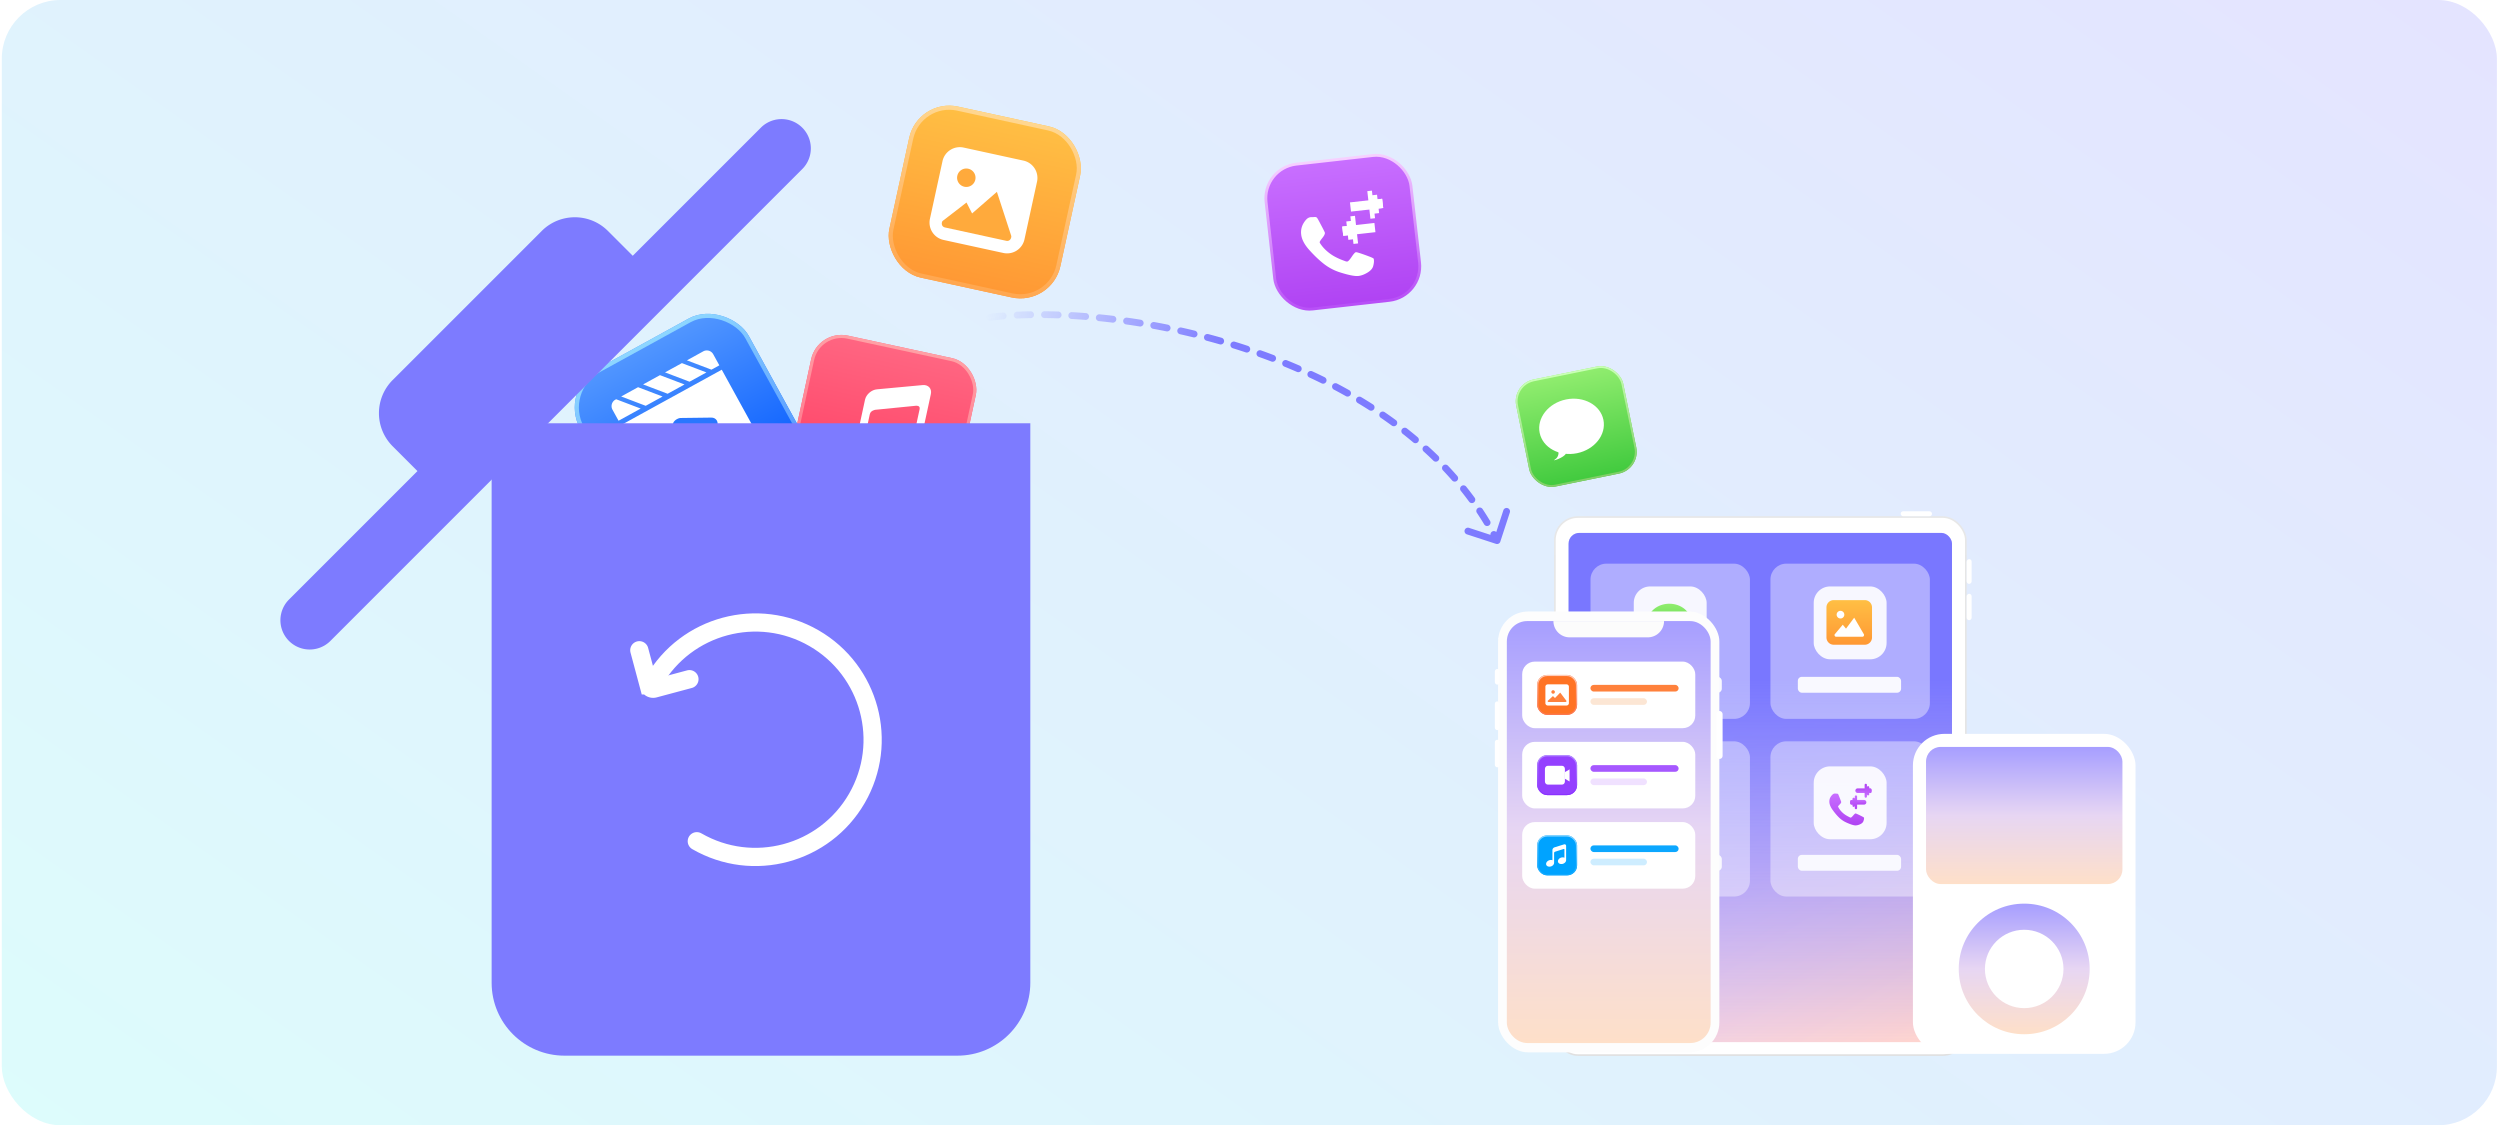 <svg width="511" height="230" fill="none" xmlns="http://www.w3.org/2000/svg"><rect x=".367" width="510" height="230" rx="12" fill="url(#a)"/><g filter="url(#b)"><rect x="317.819" y="105.686" width="84" height="109.976" rx="4.723" fill="#fff" stroke="url(#c)" stroke-width=".337"/><rect x="388.494" y="104.505" width="6.41" height="1.012" rx=".506" fill="#fff"/><rect x="403" y="114.288" width="5.06" height="1.012" rx=".506" transform="rotate(90 403 114.288)" fill="#fff"/><rect x="403" y="121.372" width="5.398" height="1.012" rx=".506" transform="rotate(90 403 121.372)" fill="#fff"/><rect x="320.619" y="108.926" width="78.368" height="104.088" rx="2.193" fill="url(#d)"/><rect x="320.619" y="108.926" width="78.368" height="104.088" rx="2.193" fill="url(#e)"/><rect opacity=".4" x="325.1" y="115.212" width="32.588" height="31.73" rx="3.246" fill="#fff"/><rect opacity=".9" x="333.943" y="119.868" width="14.897" height="14.897" rx="3.352" fill="#fff"/><g filter="url(#f)"><path d="M338.098 131.105c.546-.2.682-.748.682-.997.819 0 .966.332.938.498-.256.499-2.302.748-1.62.499Z" fill="url(#g)"/><path d="M345.647 127.138c0 2.065-1.985 3.739-4.434 3.739s-4.434-1.674-4.434-3.739 1.985-3.739 4.434-3.739 4.434 1.674 4.434 3.739Z" fill="url(#h)"/></g><rect x="330.836" y="138.347" width="21.101" height="3.246" rx=".812" fill="#F9F9FF"/><rect opacity=".4" x="325.1" y="151.525" width="32.588" height="31.73" rx="3.246" fill="#fff"/><rect opacity=".9" x="333.943" y="156.646" width="14.897" height="14.897" rx="3.352" fill="#fff"/><g filter="url(#i)"><path d="m344.084 159.517-3.882 1.224c-.472.14-.849.644-.849 1.125v4.206s-.281-.196-.908-.102c-.921.135-1.666.859-1.666 1.62 0 .761.745 1.228 1.666 1.092.922-.135 1.594-.836 1.594-1.597v-4.061c0-.337.395-.481.395-.481l3.432-1.107s.381-.13.381.229v3.352s-.349-.205-.976-.131c-.921.117-1.666.827-1.666 1.588 0 .761.745 1.242 1.666 1.13.922-.117 1.666-.827 1.666-1.588v-5.878c-.004-.476-.386-.756-.853-.621Z" fill="url(#j)"/></g><rect x="330.836" y="174.737" width="21.101" height="3.246" rx=".812" fill="#F9F9FF"/><rect opacity=".4" x="361.877" y="115.212" width="32.588" height="31.73" rx="3.246" fill="#fff"/><rect opacity=".9" x="370.723" y="119.868" width="14.897" height="14.897" rx="3.352" fill="#fff"/><g filter="url(#k)"><path fill-rule="evenodd" clip-rule="evenodd" d="M381.149 131.785c.823 0 1.49-.666 1.49-1.489v-6.145a1.49 1.49 0 0 0-1.49-1.49h-6.331a1.49 1.49 0 0 0-1.49 1.49v6.145c0 .823.667 1.489 1.49 1.489H381.149Z" fill="url(#l)"/></g><path fill-rule="evenodd" clip-rule="evenodd" d="M378.329 130.154h-2.997c-.309 0-.399-.281-.333-.487a186.39 186.39 0 0 0 1.661-1.978l.664.809 1.67-2.246 1.998 3.415c.059.199-.035.487-.333.487h-2.33ZM376.978 125.633a.782.782 0 0 1-1.338.554.783.783 0 1 1 1.338-.554Z" fill="#fff"/><rect x="367.479" y="138.347" width="21.101" height="3.246" rx=".812" fill="#F9F9FF"/><rect opacity=".4" x="361.877" y="151.525" width="32.588" height="31.73" rx="3.246" fill="#fff"/><rect opacity=".9" x="370.723" y="156.646" width="14.897" height="14.897" rx="3.352" fill="#fff"/><g filter="url(#m)" fill-rule="evenodd" clip-rule="evenodd"><path d="m379.267 166.269.002-.001c.082.002.382.13.899.385.519.256.794.41.825.462a.357.357 0 0 1 .019.13c0 .193-.052.414-.158.664-.097.228-.316.418-.655.573-.338.154-.652.23-.941.23-.35 0-.934-.18-1.751-.54a5.3 5.3 0 0 1-1.569-1.03c-.442-.424-.897-.963-1.364-1.614-.443-.623-.662-1.187-.656-1.694v-.068c.018-.53.246-.99.683-1.379a.716.716 0 0 1 .479-.192c.037 0 .093.004.167.013.074.009.132.014.174.014.117 0 .199.018.245.057.046.037.094.117.142.239.05.117.151.373.305.769.155.396.231.614.231.655 0 .122-.107.289-.32.501-.211.212-.318.348-.318.405 0 .042.015.086.046.131.21.425.523.823.941 1.196.344.308.809.602 1.393.881a.425.425 0 0 0 .203.061c.093 0 .258-.141.498-.423.239-.281.399-.422.479-.423l.001-.002Z" fill="url(#n)"/><path d="M381.484 163.985a.473.473 0 0 0-.473-.473h-2.364a.473.473 0 0 0 0 .946h2.364a.473.473 0 0 0 .473-.473Z" fill="url(#o)"/><path d="M378.647 163.747a.237.237 0 0 0-.473 0v.473a.237.237 0 1 0 .473 0v-.473Zm.473-.473a.237.237 0 0 0-.473 0v1.419a.236.236 0 0 0 .473 0v-1.419Zm.473-.473a.237.237 0 0 0-.473 0v2.365a.236.236 0 0 0 .473 0v-2.365Z" fill="url(#p)"/><path d="M379.236 161.618c0 .261.212.473.473.473h2.365a.473.473 0 0 0 0-.946h-2.365a.473.473 0 0 0-.473.473Z" fill="url(#q)"/><path d="M382.074 161.856a.237.237 0 1 0 .473 0v-.473a.237.237 0 0 0-.473 0v.473Zm-.473.473a.237.237 0 1 0 .473 0v-1.419a.237.237 0 0 0-.473 0v1.419Zm-.473.473a.237.237 0 1 0 .473 0v-2.365a.236.236 0 0 0-.473 0v2.365Z" fill="url(#r)"/></g><rect x="367.479" y="174.737" width="21.101" height="3.246" rx=".812" fill="#F9F9FF"/></g><g filter="url(#s)"><rect x="306.213" y="124.989" width="45.224" height="90.116" rx="6.126" fill="#FDFDFD"/><rect x="306.281" y="125.234" width="45.084" height="89.433" rx="6.126" fill="#FDFDFD"/><rect x="307.998" y="126.949" width="41.654" height="86.248" rx="4.165" fill="url(#t)"/><rect x="311.133" y="151.632" width="35.381" height="13.608" rx="2.576" fill="#fff"/><g filter="url(#u)"><rect x="314.193" y="154.354" width="8.165" height="8.165" rx="2.041" fill="#9440FF"/></g><rect x="314.312" y="154.473" width="7.927" height="7.927" rx="1.922" stroke="url(#v)" stroke-width=".238"/><path d="M319.282 156.53h-2.916c-.322 0-.583.287-.583.641v2.561c0 .354.261.64.583.64h2.916c.323 0 .584-.286.584-.64v-2.561c0-.354-.261-.641-.584-.641Z" fill="#fff"/><path fill-rule="evenodd" clip-rule="evenodd" d="M319.857 157.825v1.345l.961.569v-2.483l-.961.569Z" fill="#fff"/><rect x="325.08" y="156.395" width="18.031" height="1.361" rx=".68" fill="#A658FF"/><rect x="325.08" y="159.117" width="11.567" height="1.361" rx=".68" fill="#F0E1FF"/><rect x="311.133" y="135.231" width="35.381" height="13.608" rx="2.576" fill="#fff"/><g filter="url(#w)"><rect x="314.193" y="137.953" width="8.165" height="8.165" rx="2.041" fill="#FF7324"/></g><rect x="314.313" y="138.073" width="7.925" height="7.925" rx="1.921" stroke="url(#x)" stroke-width=".24"/><path fill-rule="evenodd" clip-rule="evenodd" d="M320.201 144.207a.48.48 0 0 0 .481-.481v-3.362a.48.48 0 0 0-.481-.48h-3.842a.48.48 0 0 0-.48.48v3.362a.48.48 0 0 0 .48.481H320.201Z" fill="#fff"/><path fill-rule="evenodd" clip-rule="evenodd" d="M318.482 143.49h-1.909c-.197 0-.254-.138-.212-.24a86.024 86.024 0 0 0 1.058-.974l.423.399 1.065-1.106 1.272 1.681c.038.098-.022.24-.212.24h-1.485ZM317.818 141.438a.363.363 0 0 1-.105.255.364.364 0 0 1-.51 0 .363.363 0 0 1 0-.509.36.36 0 0 1 .615.254Z" fill="#FF813C"/><rect x="325.08" y="139.993" width="18.031" height="1.361" rx=".68" fill="#FF813C"/><rect x="325.08" y="142.716" width="11.567" height="1.361" rx=".68" fill="#FCE6D4"/><rect x="311.133" y="168.033" width="35.381" height="13.608" rx="2.576" fill="#fff"/><g filter="url(#y)"><rect x="314.193" y="170.755" width="8.165" height="8.165" rx="2.041" fill="#00A3FF"/></g><rect x="314.312" y="170.874" width="7.927" height="7.927" rx="1.922" stroke="url(#z)" stroke-width=".238"/><path d="m319.686 172.591-1.946.606a.62.62 0 0 0-.426.558v2.085s-.141-.097-.455-.05c-.462.067-.836.425-.836.803 0 .377.374.608.836.541.462-.067.799-.414.799-.791v-2.014c0-.167.198-.238.198-.238l1.721-.549s.191-.065.191.113v1.662s-.175-.101-.489-.064c-.462.057-.836.409-.836.787 0 .377.374.615.836.56.462-.058.835-.41.835-.787v-2.914c-.002-.236-.193-.375-.428-.308Z" fill="#fff"/><rect x="325.08" y="172.796" width="18.031" height="1.361" rx=".68" fill="#0CA7FF"/><rect opacity=".2" x="325.08" y="175.518" width="11.567" height="1.361" rx=".68" fill="#0CA7FF"/><path d="M317.518 126.949h22.612a3.325 3.325 0 0 1-3.326 3.325h-15.961a3.324 3.324 0 0 1-3.325-3.325Z" fill="#FCFCFC"/><rect x="305.547" y="136.75" width=".98" height="3.185" rx=".49" fill="#fff"/><rect x="305.547" y="143.365" width=".98" height="5.881" rx=".49" fill="#fff"/><rect x="305.547" y="151.205" width=".98" height="5.636" rx=".49" fill="#fff"/><rect x="350.875" y="145.326" width="1.225" height="9.801" rx=".613" fill="#fff"/></g><g filter="url(#A)"><rect x="187.619" y="20" width="35.783" height="35.783" rx="8.38" transform="rotate(12.293 187.619 20)" fill="url(#B)"/></g><rect x="187.943" y="20.504" width="34.935" height="34.935" rx="7.956" transform="rotate(12.293 187.943 20.504)" stroke="url(#C)" stroke-width=".847"/><g filter="url(#D)"><path fill-rule="evenodd" clip-rule="evenodd" d="M205.079 51.707a3.631 3.631 0 0 0 4.321-2.775l2.568-11.784a3.63 3.63 0 0 0-2.775-4.32l-12.225-2.665a3.63 3.63 0 0 0-4.321 2.775l-2.568 11.784a3.63 3.63 0 0 0 2.775 4.321l10.504 2.29 1.721.374Z" fill="#fff"/></g><path fill-rule="evenodd" clip-rule="evenodd" d="m200.209 48.03-7.034-1.532c-.724-.158-.792-.863-.532-1.314 3.134-2.405 4.77-3.67 4.909-3.793l1.145 2.239 5.069-4.416 2.942 9.034c.036.498-.33 1.127-1.031.974l-5.468-1.191ZM199.353 36.73a1.882 1.882 0 1 1-3.679-.801 1.882 1.882 0 0 1 3.679.8Z" fill="#FFAA3C"/><g filter="url(#E)"><rect x="309" y="78.467" width="22.346" height="22.346" rx="4.545" transform="rotate(-11.532 309 78.467)" fill="url(#F)"/></g><rect x="309.223" y="78.615" width="21.967" height="21.967" rx="4.356" transform="rotate(-11.532 309.223 78.615)" stroke="url(#G)" stroke-width=".379"/><g filter="url(#H)" fill="#fff"><path d="M318.59 94.285c.743-.457.779-1.304.704-1.67 1.203-.245 1.52.199 1.528.452-.227.809-3.159 1.789-2.232 1.218Z"/><path d="M328.496 86.192c.619 3.035-1.797 6.09-5.395 6.825-3.599.734-7.019-1.131-7.638-4.166-.619-3.035 1.796-6.09 5.395-6.825 3.599-.734 7.018 1.13 7.638 4.166Z"/></g><g filter="url(#I)"><rect x="258" y="34.336" width="29.795" height="29.795" rx="7.01" transform="rotate(-6.429 258 34.336)" fill="url(#J)"/></g><rect x="258" y="34.336" width="29.795" height="29.795" rx="7.01" transform="rotate(-6.429 258 34.336)" stroke="url(#K)" stroke-width=".584"/><g filter="url(#L)" fill-rule="evenodd" clip-rule="evenodd" fill="#fff"><path d="M277.138 51.547c.16-.018.785.17 1.875.563 1.089.393 1.671.636 1.744.734.031.055.054.14.067.255.043.383-.011.834-.165 1.355-.143.473-.536.901-1.174 1.284-.638.381-1.244.604-1.819.669-.696.078-1.896-.149-3.601-.681a10.585 10.585 0 0 1-3.348-1.697c-.974-.744-1.999-1.712-3.074-2.903-1.019-1.137-1.581-2.21-1.682-3.218l-.015-.137c-.083-1.057.267-2.022 1.047-2.893.264-.286.568-.45.91-.489.075-.008.186-.011.335-.011.149.002.265-.002.349-.011.232-.026.399-.008.5.058.1.063.212.213.335.445.125.22.384.706.779 1.46.396.751.597 1.167.605 1.248.027.243-.147.6-.522 1.069-.374.468-.555.761-.542.876a.472.472 0 0 0 .12.25c.512.797 1.224 1.518 2.138 2.165.754.535 1.743 1.015 2.967 1.44.156.064.295.09.417.076.183-.02.481-.338.895-.953.413-.615.7-.931.858-.949l.001-.005ZM280.929 45.574l-6.579.741.211 1.88 6.58-.741-.212-1.88Z"/><path d="m275.288 46.205-.939.106.211 1.88.94-.106-.212-1.88Zm.834-1.045-.939.105.423 3.76.94-.106-.424-3.76Zm.834-1.046-.939.106.635 5.64.94-.107-.636-5.64ZM276.143 43.25l6.58-.74-.212-1.88-6.58.74.212 1.88Z"/><path d="m281.784 42.62.94-.106-.212-1.88-.94.106.212 1.88Zm-.834 1.045.94-.106-.424-3.76-.94.107.424 3.76Zm-.834 1.046.94-.106-.636-5.64-.94.107.636 5.639Z"/></g><g filter="url(#M)"><rect x="167.127" y="67.261" width="34.45" height="34.45" rx="6.344" transform="rotate(12.192 167.127 67.261)" fill="url(#N)"/></g><rect x="167.37" y="67.638" width="33.816" height="33.816" rx="6.027" transform="rotate(12.192 167.37 67.638)" stroke="url(#O)" stroke-width=".634"/><g filter="url(#P)"><path d="m188.648 78.706-9.371.869c-1.135.086-2.233 1.041-2.468 2.129l-2.054 9.508s-.541-.581-2.002-.676c-2.15-.144-4.186 1.128-4.558 2.848-.371 1.72 1.084 3.14 3.233 3.283 2.149.144 4.01-1.11 4.381-2.83l1.984-9.182c.164-.76 1.128-.894 1.128-.894l8.298-.825s.926-.109.75.704l-1.637 7.577s-.69-.635-2.142-.772c-2.141-.187-4.17 1.054-4.542 2.774-.371 1.72 1.077 3.17 3.215 3.368 2.14.186 4.169-1.055 4.541-2.775l2.87-13.286c.223-1.079-.502-1.898-1.626-1.82Z" fill="#fff"/></g><g filter="url(#Q)"><rect x="114.227" y="79.698" width="39.338" height="39.338" rx="9.078" transform="rotate(-28.805 114.227 79.698)" fill="url(#R)"/></g><rect x="114.802" y="79.866" width="38.491" height="38.491" rx="8.654" transform="rotate(-28.805 114.802 79.866)" stroke="url(#S)" stroke-width=".847"/><g filter="url(#T)"><path fill-rule="evenodd" clip-rule="evenodd" d="m136.643 81.656-5.014-1.908-3.449 1.897 5.014 1.907 3.449-1.896Zm8.957-4.926-5.013-1.907-3.45 1.896 5.014 1.908 3.449-1.897Zm-4.478 2.462-5.014-1.907-3.448 1.896 5.013 1.908 3.449-1.897Zm5.887-6.152a1.502 1.502 0 0 0-2.079-.606l-3.315 1.823 5.014 1.908 1.611-.886-1.231-2.24Zm-14.842 11.076-5.016-1.906-.134.074a1.506 1.506 0 0 0-.605 2.081l1.231 2.24 4.524-2.489Zm5.681 17.867a1.506 1.506 0 0 1-2.081-.604l-7.631-13.878 20.601-11.328 7.632 13.878c.418.76.155 1.663-.605 2.081l-17.916 9.851Z" fill="#fff"/></g><path d="M137.657 87.32c-.363-.66.057-1.296.732-1.667.211-.117.485-.218.76-.217l6.225-.08c.242-.011.478.04.684.15.206.111.373.275.483.475.11.2.159.43.142.662-.017.233-.1.46-.24.659l-3.402 5.211c-.147.233-.338.387-.591.526-.675.372-1.437.385-1.799-.275l-2.994-5.444Z" fill="#2977FF"/><g filter="url(#U)"><g filter="url(#V)"><path d="M100.49 86.522h110.107V200.88c0 8.227-6.669 14.897-14.897 14.897h-80.312c-8.228 0-14.898-6.67-14.898-14.897V86.521Z" fill="#7D7BFF"/></g><g filter="url(#W)"><path fill-rule="evenodd" clip-rule="evenodd" d="M80.26 77.679a9.575 9.575 0 0 0 0 13.54l5.068 5.069-26.258 26.258a5.983 5.983 0 1 0 8.463 8.462l96.475-96.475a5.984 5.984 0 0 0-8.462-8.463l-26.212 26.211-5.068-5.068c-3.739-3.739-9.801-3.739-13.541 0L80.259 77.68Z" fill="#7D7BFF"/></g></g><path d="M142.427 171.947c11.459 6.616 26.112 2.69 32.727-8.769 6.616-11.459 2.69-26.112-8.769-32.728-11.459-6.616-26.112-2.69-32.727 8.769" stroke="#fff" stroke-width="3.724" stroke-linecap="round" stroke-linejoin="round"/><path d="m130.678 132.912 1.923 7.177a.931.931 0 0 0 1.14.659l7.178-1.923" stroke="#fff" stroke-width="3.724" stroke-linecap="round"/><path d="M187.138 68.403a.698.698 0 1 0 .724 1.194l-.724-1.194Zm118.644 42.761a.697.697 0 0 0 .88-.447l1.951-5.975a.698.698 0 0 0-1.328-.433l-1.734 5.311-5.31-1.734a.699.699 0 0 0-.434 1.328l5.975 1.95ZM189.02 68.958a.699.699 0 1 0-.628-1.247l.628 1.247Zm2.04-2.389a.698.698 0 1 0 .478 1.312l-.478-1.312Zm3.108.481a.698.698 0 1 0-.369-1.347l.369 1.347Zm2.404-2.01a.698.698 0 1 0 .284 1.368l-.284-1.367Zm3.008.875a.698.698 0 1 0-.216-1.38l.216 1.38Zm2.592-1.757a.699.699 0 0 0 .158 1.388l-.158-1.388Zm2.93 1.124a.698.698 0 0 0-.108-1.393l.108 1.393Zm2.726-1.567a.7.7 0 0 0 .064 1.395l-.064-1.395Zm2.867 1.308a.699.699 0 0 0-.024-1.396l.024 1.396Zm2.788-1.407a.699.699 0 0 0-.013 1.397l.013-1.397Zm2.778 1.457a.698.698 0 0 0 .047-1.396l-.047 1.396Zm2.882-1.267a.699.699 0 1 0-.079 1.394l.079-1.394Zm2.702 1.583a.698.698 0 0 0 .11-1.392l-.11 1.392Zm2.92-1.14a.698.698 0 1 0-.139 1.39l.139-1.39Zm2.651 1.699a.699.699 0 0 0 .168-1.387l-.168 1.386Zm2.959-1.02a.698.698 0 1 0-.196 1.383l.196-1.383Zm2.569 1.803a.698.698 0 1 0 .224-1.379l-.224 1.379Zm3.013-.899a.698.698 0 1 0-.251 1.374l.251-1.374Zm2.489 1.901a.699.699 0 0 0 .277-1.369l-.277 1.37Zm3.043-.78a.698.698 0 0 0-.304 1.363l.304-1.363Zm2.417 1.998a.698.698 0 1 0 .331-1.357l-.331 1.357Zm3.067-.66a.697.697 0 1 0-.357 1.35l.357-1.35Zm2.341 2.093a.698.698 0 1 0 .385-1.342l-.385 1.342Zm3.089-.537a.697.697 0 1 0-.412 1.334l.412-1.334Zm2.252 2.188a.699.699 0 0 0 .44-1.325l-.44 1.325Zm3.11-.407a.698.698 0 0 0-.469 1.316l.469-1.316Zm2.154 2.282a.7.7 0 0 0 .498-1.305l-.498 1.305Zm3.127-.27a.698.698 0 0 0-.527 1.294l.527-1.293Zm2.048 2.378a.698.698 0 0 0 .557-1.28l-.557 1.28Zm3.135-.123a.698.698 0 1 0-.587 1.267l.587-1.267Zm1.932 2.473a.699.699 0 0 0 .619-1.252l-.619 1.252Zm3.137.034a.698.698 0 1 0-.651 1.235l.651-1.235Zm1.801 2.57a.698.698 0 1 0 .684-1.218l-.684 1.218Zm3.132.203a.698.698 0 0 0-.719 1.198l.719-1.198Zm1.651 2.666a.698.698 0 1 0 .753-1.177l-.753 1.177Zm3.116.387a.699.699 0 0 0-.789 1.152l.789-1.152Zm1.485 2.761a.698.698 0 1 0 .825-1.127l-.825 1.127Zm3.084.584a.698.698 0 1 0-.861 1.1l.861-1.1Zm1.301 2.855a.698.698 0 1 0 .899-1.068l-.899 1.068Zm3.034.795a.7.7 0 0 0-.938 1.035l.938-1.035Zm1.091 2.943a.698.698 0 1 0 .976-1l-.976 1Zm2.965 1.02a.698.698 0 1 0-1.014.96l1.014-.96Zm.857 3.02a.698.698 0 1 0 1.052-.919l-1.052.918Zm2.872 1.259a.698.698 0 1 0-1.09.873l1.09-.873Zm.599 3.08a.698.698 0 0 0 1.128-.825l-1.128.825Zm2.752 1.504a.698.698 0 1 0-1.163.773l1.163-.773Zm.321 3.121a.698.698 0 1 0 1.197-.718l-1.197.718Zm2.602 1.75a.698.698 0 1 0-1.23.662l1.23-.662ZM187.862 69.597c.362-.22.748-.433 1.158-.64l-.628-1.246c-.44.221-.858.452-1.254.692l.724 1.194Zm3.676-1.716a33.562 33.562 0 0 1 2.63-.83l-.369-1.348a34.82 34.82 0 0 0-2.739.866l.478 1.312Zm5.318-1.473a55.62 55.62 0 0 1 2.724-.493l-.216-1.38c-.963.15-1.895.32-2.792.506l.284 1.367Zm5.474-.862c.9-.103 1.824-.19 2.772-.264l-.108-1.393c-.964.075-1.905.165-2.822.27l.158 1.387Zm5.562-.436a97.063 97.063 0 0 1 2.803-.087l-.024-1.396c-.965.016-1.913.046-2.843.088l.064 1.395Zm5.578-.097c.917.008 1.848.028 2.791.06l.047-1.396a115.43 115.43 0 0 0-2.825-.06l-.013 1.396Zm5.594.187c.917.052 1.845.115 2.781.189l.11-1.392c-.947-.075-1.884-.139-2.812-.191l-.079 1.394Zm5.562.438c.923.093 1.853.196 2.79.31l.168-1.387c-.946-.115-1.886-.219-2.819-.312l-.139 1.39Zm5.553.673c.917.13 1.839.27 2.765.42l.224-1.379c-.936-.151-1.867-.293-2.793-.424l-.196 1.383Zm5.527.895c.91.166 1.824.342 2.74.527l.277-1.369c-.925-.187-1.847-.364-2.766-.532l-.251 1.374Zm5.479 1.11c.906.202 1.813.413 2.721.635l.331-1.357c-.917-.223-1.833-.437-2.748-.641l-.304 1.363Zm5.431 1.324c.899.239 1.799.486 2.698.744l.385-1.342c-.908-.26-1.817-.511-2.726-.752l-.357 1.35Zm5.375 1.541c.889.275 1.777.56 2.664.854l.44-1.325a134.09 134.09 0 0 0-2.692-.863l-.412 1.334Zm5.305 1.763c.877.312 1.752.634 2.623.966l.498-1.305c-.881-.336-1.766-.661-2.652-.977l-.469 1.316Zm5.223 1.99c.862.352 1.721.713 2.575 1.084l.557-1.28a121.04 121.04 0 0 0-2.605-1.097l-.527 1.293Zm5.123 2.228c.845.392 1.685.794 2.519 1.206l.619-1.252c-.845-.418-1.695-.825-2.551-1.221l-.587 1.267Zm5.005 2.475c.824.434 1.642.88 2.452 1.335l.684-1.218a103.96 103.96 0 0 0-2.485-1.352l-.651 1.235Zm4.865 2.736c.798.478 1.588.967 2.37 1.468l.753-1.177a97.355 97.355 0 0 0-2.404-1.49l-.719 1.199Zm4.697 3.007a87.167 87.167 0 0 1 2.274 1.61l.825-1.128a88.254 88.254 0 0 0-2.31-1.634l-.789 1.152Zm4.497 3.292c.732.574 1.452 1.16 2.162 1.756l.899-1.068a81.203 81.203 0 0 0-2.2-1.787l-.861 1.1Zm4.258 3.586c.689.624 1.366 1.26 2.029 1.908l.976-1a76.57 76.57 0 0 0-2.067-1.943l-.938 1.035Zm3.98 3.889c.638.674 1.262 1.36 1.871 2.058l1.052-.918a68.484 68.484 0 0 0-1.909-2.1l-1.014.96Zm3.653 4.191a63.41 63.41 0 0 1 1.689 2.207l1.128-.825a65.063 65.063 0 0 0-1.727-2.255l-1.09.873Zm3.278 4.484a62.35 62.35 0 0 1 1.484 2.348l1.197-.718a61.948 61.948 0 0 0-1.518-2.403l-1.163.773Zm2.856 4.76c.219.408.434.82.645 1.234l1.245-.632a60.42 60.42 0 0 0-.66-1.264l-1.23.662Z" fill="url(#X)"/><g filter="url(#Y)"><rect x="391" y="150" width="45.5" height="65.406" rx="6.442" fill="#fff"/><rect x="393.678" y="152.67" width="40.147" height="28.031" rx="3" fill="url(#Z)"/><ellipse cx="413.748" cy="198.052" rx="13.382" ry="13.348" fill="url(#aa)"/><ellipse cx="413.748" cy="198.054" rx="8.029" ry="8.009" fill="#fff"/></g><defs><linearGradient id="e" x1="359.803" y1="108.926" x2="359.803" y2="213.014" gradientUnits="userSpaceOnUse"><stop offset=".289" stop-color="#7977FF"/><stop offset="1" stop-color="#7977FF" stop-opacity="0"/></linearGradient><linearGradient id="aa" x1="413.747" y1="184.656" x2="413.747" y2="211.938" gradientUnits="userSpaceOnUse"><stop stop-color="#A69EFF"/><stop offset=".49" stop-color="#E7D6F3"/><stop offset="1" stop-color="#FFE0C7"/></linearGradient><linearGradient id="Z" x1="413.751" y1="152.619" x2="413.751" y2="181.265" gradientUnits="userSpaceOnUse"><stop stop-color="#A69EFF"/><stop offset=".49" stop-color="#E7D6F3"/><stop offset="1" stop-color="#FFE0C7"/></linearGradient><linearGradient id="X" x1="249.783" y1="69.555" x2="202.425" y2="60.025" gradientUnits="userSpaceOnUse"><stop stop-color="#7D7BFF"/><stop offset="1" stop-color="#7D7BFF" stop-opacity="0"/></linearGradient><linearGradient id="S" x1="133.896" y1="79.698" x2="133.896" y2="119.037" gradientUnits="userSpaceOnUse"><stop stop-color="#8DD6FF"/><stop offset="1" stop-color="#4B8BFF"/></linearGradient><linearGradient id="R" x1="133.29" y1="78.488" x2="132.685" y2="119.037" gradientUnits="userSpaceOnUse"><stop stop-color="#59F"/><stop offset="1" stop-color="#0057FF"/></linearGradient><linearGradient id="O" x1="184.352" y1="67.261" x2="184.352" y2="101.711" gradientUnits="userSpaceOnUse"><stop stop-color="#FFA0A5"/><stop offset="1" stop-color="#FF6582"/></linearGradient><linearGradient id="N" x1="184.352" y1="67.261" x2="184.352" y2="101.711" gradientUnits="userSpaceOnUse"><stop stop-color="#FF6682"/><stop offset="1" stop-color="#FF3B60"/></linearGradient><linearGradient id="K" x1="272.897" y1="34.336" x2="272.897" y2="64.131" gradientUnits="userSpaceOnUse"><stop stop-color="#F6D0FF"/><stop offset="1" stop-color="#B850F7"/></linearGradient><linearGradient id="J" x1="272.897" y1="34.336" x2="272.897" y2="64.131" gradientUnits="userSpaceOnUse"><stop stop-color="#C86FFF"/><stop offset="1" stop-color="#B043F3"/></linearGradient><linearGradient id="G" x1="320.173" y1="78.467" x2="320.173" y2="100.813" gradientUnits="userSpaceOnUse"><stop stop-color="#CAFFB7"/><stop offset="1" stop-color="#83CE68"/></linearGradient><linearGradient id="F" x1="320.173" y1="78.467" x2="320.173" y2="100.813" gradientUnits="userSpaceOnUse"><stop stop-color="#91ED6F"/><stop offset="1" stop-color="#41CA3E"/></linearGradient><linearGradient id="C" x1="205.511" y1="20" x2="205.511" y2="55.783" gradientUnits="userSpaceOnUse"><stop stop-color="#FFD790"/><stop offset="1" stop-color="#FFA750"/></linearGradient><linearGradient id="B" x1="209.709" y1="55.707" x2="209.406" y2="20" gradientUnits="userSpaceOnUse"><stop stop-color="#FF9834"/><stop offset="1" stop-color="#FFBF44"/></linearGradient><linearGradient id="z" x1="318.276" y1="170.755" x2="318.276" y2="178.92" gradientUnits="userSpaceOnUse"><stop stop-color="#93D8FF"/><stop offset="1" stop-color="#0EA8FF"/></linearGradient><linearGradient id="x" x1="318.276" y1="137.953" x2="318.276" y2="146.118" gradientUnits="userSpaceOnUse"><stop stop-color="#FFCDBD"/><stop offset="1" stop-color="#FC744D"/></linearGradient><linearGradient id="v" x1="318.276" y1="154.354" x2="318.276" y2="162.519" gradientUnits="userSpaceOnUse"><stop stop-color="#B593FF"/><stop offset="1" stop-color="#8930FF"/></linearGradient><linearGradient id="t" x1="328.825" y1="126.794" x2="328.825" y2="214.933" gradientUnits="userSpaceOnUse"><stop stop-color="#A69EFF"/><stop offset=".49" stop-color="#E7D6F3"/><stop offset="1" stop-color="#FFE0C7"/></linearGradient><linearGradient id="r" x1="381.837" y1="163.039" x2="381.837" y2="160.201" gradientUnits="userSpaceOnUse"><stop stop-color="#C86FFF"/><stop offset="1" stop-color="#B043F3"/></linearGradient><linearGradient id="q" x1="380.892" y1="162.091" x2="380.892" y2="161.145" gradientUnits="userSpaceOnUse"><stop stop-color="#C86FFF"/><stop offset="1" stop-color="#B043F3"/></linearGradient><linearGradient id="p" x1="378.883" y1="162.565" x2="378.883" y2="165.402" gradientUnits="userSpaceOnUse"><stop stop-color="#C86FFF"/><stop offset="1" stop-color="#B043F3"/></linearGradient><linearGradient id="o" x1="379.829" y1="163.512" x2="379.829" y2="164.458" gradientUnits="userSpaceOnUse"><stop stop-color="#C86FFF"/><stop offset="1" stop-color="#B043F3"/></linearGradient><linearGradient id="n" x1="377.465" y1="162.195" x2="377.465" y2="168.712" gradientUnits="userSpaceOnUse"><stop stop-color="#C86FFF"/><stop offset="1" stop-color="#B043F3"/></linearGradient><linearGradient id="a" x1="502.207" y1="0" x2="226.374" y2="389.891" gradientUnits="userSpaceOnUse"><stop stop-color="#E4E4FF"/><stop offset="1" stop-color="#DDFCFC"/></linearGradient><linearGradient id="c" x1="359.819" y1="105.517" x2="359.819" y2="215.83" gradientUnits="userSpaceOnUse"><stop stop-color="#E7E7E7"/><stop offset="1" stop-color="#E0E0E0"/></linearGradient><linearGradient id="d" x1="325.844" y1="108.926" x2="394.968" y2="213.014" gradientUnits="userSpaceOnUse"><stop stop-color="#CDE3FF"/><stop offset=".599" stop-color="#E9CFF1"/><stop offset="1" stop-color="#FFD4CE"/></linearGradient><linearGradient id="l" x1="379.076" y1="131.766" x2="379" y2="122.661" gradientUnits="userSpaceOnUse"><stop stop-color="#FF9834"/><stop offset="1" stop-color="#FFBF44"/></linearGradient><linearGradient id="g" x1="341.213" y1="123.399" x2="341.213" y2="131.203" gradientUnits="userSpaceOnUse"><stop stop-color="#91ED6F"/><stop offset="1" stop-color="#41CA3E"/></linearGradient><linearGradient id="h" x1="341.213" y1="123.399" x2="341.213" y2="131.203" gradientUnits="userSpaceOnUse"><stop stop-color="#91ED6F"/><stop offset="1" stop-color="#41CA3E"/></linearGradient><linearGradient id="j" x1="340.858" y1="159.483" x2="340.858" y2="168.705" gradientUnits="userSpaceOnUse"><stop stop-color="#FF6B87"/><stop offset="1" stop-color="#FF4266"/></linearGradient><filter id="H" x="314.608" y="81.487" width="13.984" height="12.968" filterUnits="userSpaceOnUse" color-interpolation-filters="sRGB"><feFlood flood-opacity="0" result="BackgroundImageFix"/><feBlend in="SourceGraphic" in2="BackgroundImageFix" result="shape"/><feColorMatrix in="SourceAlpha" values="0 0 0 0 0 0 0 0 0 0 0 0 0 0 0 0 0 0 127 0" result="hardAlpha"/><feOffset dx="-.757" dy="-.379"/><feGaussianBlur stdDeviation="1.136"/><feComposite in2="hardAlpha" operator="arithmetic" k2="-1" k3="1"/><feColorMatrix values="0 0 0 0 0.537 0 0 0 0 0.827 0 0 0 0 0.431 0 0 0 0.43 0"/><feBlend in2="shape" result="effect1_innerShadow_5217_1658"/></filter><filter id="f" x="336.779" y="123.399" width="8.867" height="7.803" filterUnits="userSpaceOnUse" color-interpolation-filters="sRGB"><feFlood flood-opacity="0" result="BackgroundImageFix"/><feBlend in="SourceGraphic" in2="BackgroundImageFix" result="shape"/><feColorMatrix in="SourceAlpha" values="0 0 0 0 0 0 0 0 0 0 0 0 0 0 0 0 0 0 127 0" result="hardAlpha"/><feOffset/><feGaussianBlur stdDeviation=".372"/><feComposite in2="hardAlpha" operator="arithmetic" k2="-1" k3="1"/><feColorMatrix values="0 0 0 0 0.872 0 0 0 0 1 0 0 0 0 0.825 0 0 0 1 0"/><feBlend in2="shape" result="effect1_innerShadow_5217_1658"/></filter><filter id="W" x="57.316" y="24.317" width="108.445" height="108.444" filterUnits="userSpaceOnUse" color-interpolation-filters="sRGB"><feFlood flood-opacity="0" result="BackgroundImageFix"/><feBlend in="SourceGraphic" in2="BackgroundImageFix" result="shape"/><feColorMatrix in="SourceAlpha" values="0 0 0 0 0 0 0 0 0 0 0 0 0 0 0 0 0 0 127 0" result="hardAlpha"/><feOffset/><feGaussianBlur stdDeviation="7.181"/><feComposite in2="hardAlpha" operator="arithmetic" k2="-1" k3="1"/><feColorMatrix values="0 0 0 0 1 0 0 0 0 1 0 0 0 0 1 0 0 0 0.46 0"/><feBlend in2="shape" result="effect1_innerShadow_5217_1658"/></filter><filter id="V" x="100.49" y="86.522" width="110.107" height="129.256" filterUnits="userSpaceOnUse" color-interpolation-filters="sRGB"><feFlood flood-opacity="0" result="BackgroundImageFix"/><feBlend in="SourceGraphic" in2="BackgroundImageFix" result="shape"/><feColorMatrix in="SourceAlpha" values="0 0 0 0 0 0 0 0 0 0 0 0 0 0 0 0 0 0 127 0" result="hardAlpha"/><feOffset/><feGaussianBlur stdDeviation="7.181"/><feComposite in2="hardAlpha" operator="arithmetic" k2="-1" k3="1"/><feColorMatrix values="0 0 0 0 1 0 0 0 0 1 0 0 0 0 1 0 0 0 0.46 0"/><feBlend in2="shape" result="effect1_innerShadow_5217_1658"/></filter><filter id="U" x="57.316" y="24.317" width="153.281" height="191.461" filterUnits="userSpaceOnUse" color-interpolation-filters="sRGB"><feFlood flood-opacity="0" result="BackgroundImageFix"/><feBlend in="SourceGraphic" in2="BackgroundImageFix" result="shape"/><feColorMatrix in="SourceAlpha" values="0 0 0 0 0 0 0 0 0 0 0 0 0 0 0 0 0 0 127 0" result="hardAlpha"/><feOffset/><feGaussianBlur stdDeviation="3.724"/><feComposite in2="hardAlpha" operator="arithmetic" k2="-1" k3="1"/><feColorMatrix values="0 0 0 0 1 0 0 0 0 1 0 0 0 0 1 0 0 0 0.77 0"/><feBlend in2="shape" result="effect1_innerShadow_5217_1658"/></filter><filter id="T" x="125.004" y="71.631" width="31.562" height="30.551" filterUnits="userSpaceOnUse" color-interpolation-filters="sRGB"><feFlood flood-opacity="0" result="BackgroundImageFix"/><feBlend in="SourceGraphic" in2="BackgroundImageFix" result="shape"/><feColorMatrix in="SourceAlpha" values="0 0 0 0 0 0 0 0 0 0 0 0 0 0 0 0 0 0 127 0" result="hardAlpha"/><feOffset dx="-1.21" dy="-.605"/><feGaussianBlur stdDeviation="1.816"/><feComposite in2="hardAlpha" operator="arithmetic" k2="-1" k3="1"/><feColorMatrix values="0 0 0 0 0.259 0 0 0 0 0.714 0 0 0 0 0.969 0 0 0 0.28 0"/><feBlend in2="shape" result="effect1_innerShadow_5217_1658"/></filter><filter id="Q" x="117.477" y="63.993" width="46.926" height="46.927" filterUnits="userSpaceOnUse" color-interpolation-filters="sRGB"><feFlood flood-opacity="0" result="BackgroundImageFix"/><feBlend in="SourceGraphic" in2="BackgroundImageFix" result="shape"/><feColorMatrix in="SourceAlpha" values="0 0 0 0 0 0 0 0 0 0 0 0 0 0 0 0 0 0 127 0" result="hardAlpha"/><feOffset/><feGaussianBlur stdDeviation="4.236"/><feComposite in2="hardAlpha" operator="arithmetic" k2="-1" k3="1"/><feColorMatrix values="0 0 0 0 0.598 0 0 0 0 0.855 0 0 0 0 1 0 0 0 1 0"/><feBlend in2="shape" result="effect1_innerShadow_5217_1658"/></filter><filter id="P" x="168.137" y="78.701" width="22.178" height="17.978" filterUnits="userSpaceOnUse" color-interpolation-filters="sRGB"><feFlood flood-opacity="0" result="BackgroundImageFix"/><feBlend in="SourceGraphic" in2="BackgroundImageFix" result="shape"/><feColorMatrix in="SourceAlpha" values="0 0 0 0 0 0 0 0 0 0 0 0 0 0 0 0 0 0 127 0" result="hardAlpha"/><feOffset/><feGaussianBlur stdDeviation="1.269"/><feComposite in2="hardAlpha" operator="arithmetic" k2="-1" k3="1"/><feColorMatrix values="0 0 0 0 1 0 0 0 0 0.625 0 0 0 0 0.647 0 0 0 0.18 0"/><feBlend in2="shape" result="effect1_innerShadow_5217_1658"/></filter><filter id="M" x="161.047" y="68.457" width="38.559" height="38.558" filterUnits="userSpaceOnUse" color-interpolation-filters="sRGB"><feFlood flood-opacity="0" result="BackgroundImageFix"/><feBlend in="SourceGraphic" in2="BackgroundImageFix" result="shape"/><feColorMatrix in="SourceAlpha" values="0 0 0 0 0 0 0 0 0 0 0 0 0 0 0 0 0 0 127 0" result="hardAlpha"/><feOffset/><feGaussianBlur stdDeviation="2.538"/><feComposite in2="hardAlpha" operator="arithmetic" k2="-1" k3="1"/><feColorMatrix values="0 0 0 0 1 0 0 0 0 1 0 0 0 0 1 0 0 0 0.68 0"/><feBlend in2="shape" result="effect1_innerShadow_5217_1658"/></filter><filter id="L" x="265.934" y="38.966" width="16.791" height="17.456" filterUnits="userSpaceOnUse" color-interpolation-filters="sRGB"><feFlood flood-opacity="0" result="BackgroundImageFix"/><feBlend in="SourceGraphic" in2="BackgroundImageFix" result="shape"/><feColorMatrix in="SourceAlpha" values="0 0 0 0 0 0 0 0 0 0 0 0 0 0 0 0 0 0 127 0" result="hardAlpha"/><feOffset/><feGaussianBlur stdDeviation=".584"/><feComposite in2="hardAlpha" operator="arithmetic" k2="-1" k3="1"/><feColorMatrix values="0 0 0 0 0.952 0 0 0 0 0.767 0 0 0 0 1 0 0 0 0.49 0"/><feBlend in2="shape" result="effect1_innerShadow_5217_1658"/></filter><filter id="I" x="258.447" y="31.448" width="32.049" height="32.047" filterUnits="userSpaceOnUse" color-interpolation-filters="sRGB"><feFlood flood-opacity="0" result="BackgroundImageFix"/><feBlend in="SourceGraphic" in2="BackgroundImageFix" result="shape"/><feColorMatrix in="SourceAlpha" values="0 0 0 0 0 0 0 0 0 0 0 0 0 0 0 0 0 0 127 0" result="hardAlpha"/><feOffset/><feGaussianBlur stdDeviation="2.337"/><feComposite in2="hardAlpha" operator="arithmetic" k2="-1" k3="1"/><feColorMatrix values="0 0 0 0 1 0 0 0 0 1 0 0 0 0 1 0 0 0 0.7 0"/><feBlend in2="shape" result="effect1_innerShadow_5217_1658"/></filter><filter id="Y" x="383" y="142" width="61.5" height="81.406" filterUnits="userSpaceOnUse" color-interpolation-filters="sRGB"><feFlood flood-opacity="0" result="BackgroundImageFix"/><feColorMatrix in="SourceAlpha" values="0 0 0 0 0 0 0 0 0 0 0 0 0 0 0 0 0 0 127 0" result="hardAlpha"/><feOffset/><feGaussianBlur stdDeviation="4"/><feComposite in2="hardAlpha" operator="out"/><feColorMatrix values="0 0 0 0 0.561 0 0 0 0 0.629 0 0 0 0 0.642 0 0 0 0.3 0"/><feBlend in2="BackgroundImageFix" result="effect1_dropShadow_5217_1658"/><feBlend in="SourceGraphic" in2="effect1_dropShadow_5217_1658" result="shape"/></filter><filter id="E" x="309.816" y="74.816" width="24.73" height="24.73" filterUnits="userSpaceOnUse" color-interpolation-filters="sRGB"><feFlood flood-opacity="0" result="BackgroundImageFix"/><feBlend in="SourceGraphic" in2="BackgroundImageFix" result="shape"/><feColorMatrix in="SourceAlpha" values="0 0 0 0 0 0 0 0 0 0 0 0 0 0 0 0 0 0 127 0" result="hardAlpha"/><feOffset/><feGaussianBlur stdDeviation="1.136"/><feComposite in2="hardAlpha" operator="arithmetic" k2="-1" k3="1"/><feColorMatrix values="0 0 0 0 0.872 0 0 0 0 1 0 0 0 0 0.825 0 0 0 1 0"/><feBlend in2="shape" result="effect1_innerShadow_5217_1658"/></filter><filter id="D" x="189.994" y="30.079" width="22.059" height="21.712" filterUnits="userSpaceOnUse" color-interpolation-filters="sRGB"><feFlood flood-opacity="0" result="BackgroundImageFix"/><feBlend in="SourceGraphic" in2="BackgroundImageFix" result="shape"/><feColorMatrix in="SourceAlpha" values="0 0 0 0 0 0 0 0 0 0 0 0 0 0 0 0 0 0 127 0" result="hardAlpha"/><feOffset/><feGaussianBlur stdDeviation="3.026"/><feComposite in2="hardAlpha" operator="arithmetic" k2="-1" k3="1"/><feColorMatrix values="0 0 0 0 1 0 0 0 0 0.635 0 0 0 0 0.231 0 0 0 0.39 0"/><feBlend in2="shape" result="effect1_innerShadow_5217_1658"/></filter><filter id="A" x="181.592" y="21.59" width="39.4" height="39.4" filterUnits="userSpaceOnUse" color-interpolation-filters="sRGB"><feFlood flood-opacity="0" result="BackgroundImageFix"/><feBlend in="SourceGraphic" in2="BackgroundImageFix" result="shape"/><feColorMatrix in="SourceAlpha" values="0 0 0 0 0 0 0 0 0 0 0 0 0 0 0 0 0 0 127 0" result="hardAlpha"/><feOffset/><feGaussianBlur stdDeviation="2.421"/><feComposite in2="hardAlpha" operator="arithmetic" k2="-1" k3="1"/><feColorMatrix values="0 0 0 0 1 0 0 0 0 0.968 0 0 0 0 0.921 0 0 0 0.91 0"/><feBlend in2="shape" result="effect1_innerShadow_5217_1658"/></filter><filter id="y" x="314.193" y="170.755" width="8.164" height="8.165" filterUnits="userSpaceOnUse" color-interpolation-filters="sRGB"><feFlood flood-opacity="0" result="BackgroundImageFix"/><feBlend in="SourceGraphic" in2="BackgroundImageFix" result="shape"/><feColorMatrix in="SourceAlpha" values="0 0 0 0 0 0 0 0 0 0 0 0 0 0 0 0 0 0 127 0" result="hardAlpha"/><feOffset/><feGaussianBlur stdDeviation=".851"/><feComposite in2="hardAlpha" operator="arithmetic" k2="-1" k3="1"/><feColorMatrix values="0 0 0 0 0.754 0 0 0 0 0.911 0 0 0 0 1 0 0 0 1 0"/><feBlend in2="shape" result="effect1_innerShadow_5217_1658"/></filter><filter id="w" x="314.193" y="137.953" width="8.164" height="8.165" filterUnits="userSpaceOnUse" color-interpolation-filters="sRGB"><feFlood flood-opacity="0" result="BackgroundImageFix"/><feBlend in="SourceGraphic" in2="BackgroundImageFix" result="shape"/><feColorMatrix in="SourceAlpha" values="0 0 0 0 0 0 0 0 0 0 0 0 0 0 0 0 0 0 127 0" result="hardAlpha"/><feOffset/><feGaussianBlur stdDeviation=".851"/><feComposite in2="hardAlpha" operator="arithmetic" k2="-1" k3="1"/><feColorMatrix values="0 0 0 0 1 0 0 0 0 0.81 0 0 0 0 0.75 0 0 0 1 0"/><feBlend in2="shape" result="effect1_innerShadow_5217_1658"/></filter><filter id="u" x="314.193" y="154.354" width="8.164" height="8.165" filterUnits="userSpaceOnUse" color-interpolation-filters="sRGB"><feFlood flood-opacity="0" result="BackgroundImageFix"/><feBlend in="SourceGraphic" in2="BackgroundImageFix" result="shape"/><feColorMatrix in="SourceAlpha" values="0 0 0 0 0 0 0 0 0 0 0 0 0 0 0 0 0 0 127 0" result="hardAlpha"/><feOffset/><feGaussianBlur stdDeviation=".851"/><feComposite in2="hardAlpha" operator="arithmetic" k2="-1" k3="1"/><feColorMatrix values="0 0 0 0 0.861 0 0 0 0 0.635 0 0 0 0 1 0 0 0 1 0"/><feBlend in2="shape" result="effect1_innerShadow_5217_1658"/></filter><filter id="s" x="297.566" y="117.008" width="62.514" height="106.077" filterUnits="userSpaceOnUse" color-interpolation-filters="sRGB"><feFlood flood-opacity="0" result="BackgroundImageFix"/><feColorMatrix in="SourceAlpha" values="0 0 0 0 0 0 0 0 0 0 0 0 0 0 0 0 0 0 127 0" result="hardAlpha"/><feOffset/><feGaussianBlur stdDeviation="3.99"/><feComposite in2="hardAlpha" operator="out"/><feColorMatrix values="0 0 0 0 0.561 0 0 0 0 0.629 0 0 0 0 0.642 0 0 0 0.3 0"/><feBlend in2="BackgroundImageFix" result="effect1_dropShadow_5217_1658"/><feBlend in="SourceGraphic" in2="effect1_dropShadow_5217_1658" result="shape"/></filter><filter id="m" x="373.918" y="160.201" width="8.629" height="8.511" filterUnits="userSpaceOnUse" color-interpolation-filters="sRGB"><feFlood flood-opacity="0" result="BackgroundImageFix"/><feBlend in="SourceGraphic" in2="BackgroundImageFix" result="shape"/><feColorMatrix in="SourceAlpha" values="0 0 0 0 0 0 0 0 0 0 0 0 0 0 0 0 0 0 127 0" result="hardAlpha"/><feOffset/><feGaussianBlur stdDeviation=".372"/><feComposite in2="hardAlpha" operator="arithmetic" k2="-1" k3="1"/><feColorMatrix values="0 0 0 0 1 0 0 0 0 1 0 0 0 0 1 0 0 0 0.7 0"/><feBlend in2="shape" result="effect1_innerShadow_5217_1658"/></filter><filter id="k" x="373.328" y="122.661" width="9.311" height="9.125" filterUnits="userSpaceOnUse" color-interpolation-filters="sRGB"><feFlood flood-opacity="0" result="BackgroundImageFix"/><feBlend in="SourceGraphic" in2="BackgroundImageFix" result="shape"/><feColorMatrix in="SourceAlpha" values="0 0 0 0 0 0 0 0 0 0 0 0 0 0 0 0 0 0 127 0" result="hardAlpha"/><feOffset/><feGaussianBlur stdDeviation=".372"/><feComposite in2="hardAlpha" operator="arithmetic" k2="-1" k3="1"/><feColorMatrix values="0 0 0 0 1 0 0 0 0 0.968 0 0 0 0 0.921 0 0 0 0.91 0"/><feBlend in2="shape" result="effect1_innerShadow_5217_1658"/></filter><filter id="i" x="336.779" y="159.483" width="8.158" height="9.222" filterUnits="userSpaceOnUse" color-interpolation-filters="sRGB"><feFlood flood-opacity="0" result="BackgroundImageFix"/><feBlend in="SourceGraphic" in2="BackgroundImageFix" result="shape"/><feColorMatrix in="SourceAlpha" values="0 0 0 0 0 0 0 0 0 0 0 0 0 0 0 0 0 0 127 0" result="hardAlpha"/><feOffset/><feGaussianBlur stdDeviation=".372"/><feComposite in2="hardAlpha" operator="arithmetic" k2="-1" k3="1"/><feColorMatrix values="0 0 0 0 1 0 0 0 0 0.625 0 0 0 0 0.647 0 0 0 0.18 0"/><feBlend in2="shape" result="effect1_innerShadow_5217_1658"/></filter><filter id="b" x="311.578" y="98.433" width="97.494" height="123.47" filterUnits="userSpaceOnUse" color-interpolation-filters="sRGB"><feFlood flood-opacity="0" result="BackgroundImageFix"/><feColorMatrix in="SourceAlpha" values="0 0 0 0 0 0 0 0 0 0 0 0 0 0 0 0 0 0 127 0" result="hardAlpha"/><feOffset/><feGaussianBlur stdDeviation="3.036"/><feComposite in2="hardAlpha" operator="out"/><feColorMatrix values="0 0 0 0 0 0 0 0 0 0 0 0 0 0 0 0 0 0 0.1 0"/><feBlend in2="BackgroundImageFix" result="effect1_dropShadow_5217_1658"/><feBlend in="SourceGraphic" in2="effect1_dropShadow_5217_1658" result="shape"/></filter></defs></svg>